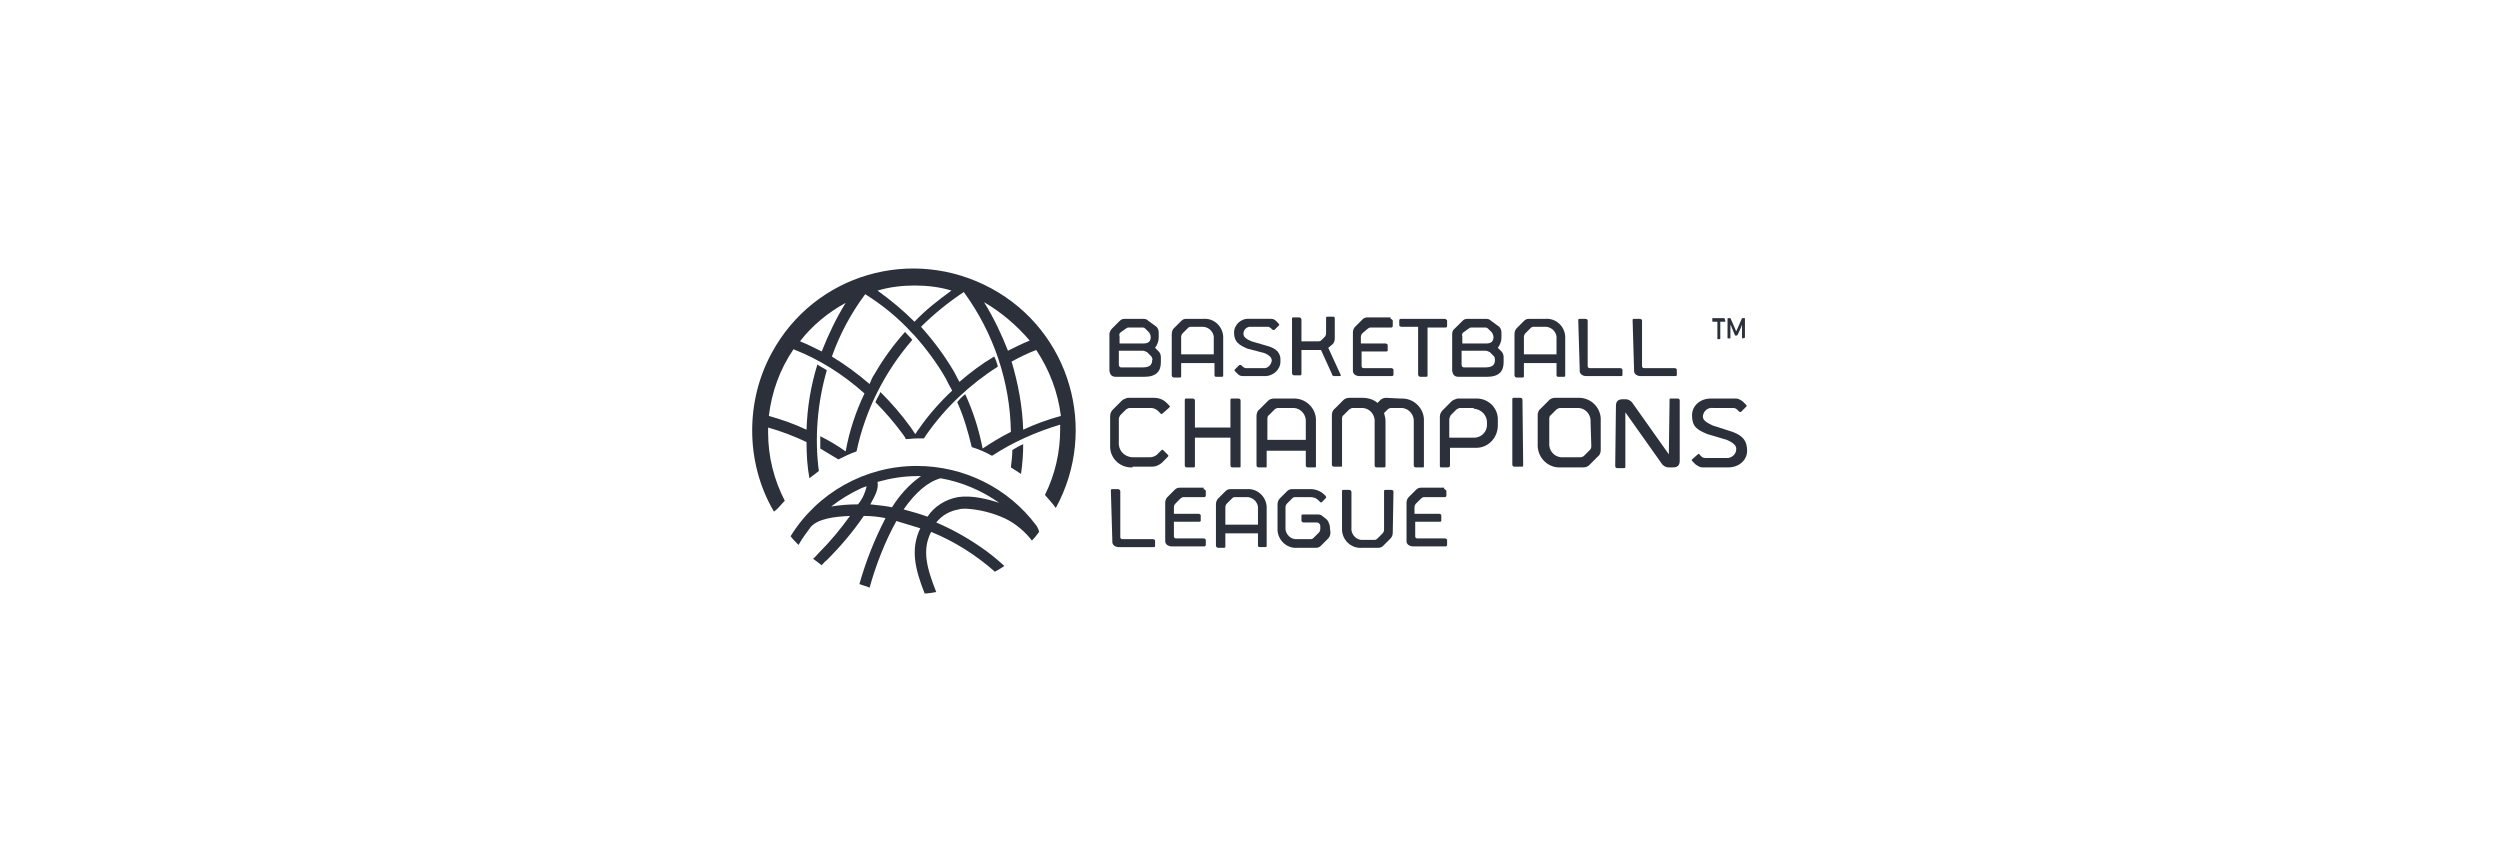 <?xml version="1.0" encoding="UTF-8"?>
<!-- Generator: Adobe Illustrator 27.1.1, SVG Export Plug-In . SVG Version: 6.00 Build 0)  -->
<svg xmlns="http://www.w3.org/2000/svg" xmlns:xlink="http://www.w3.org/1999/xlink" version="1.1" id="Layer_1" x="0px" y="0px" viewBox="0 0 345 119" style="enable-background:new 0 0 345 119;" xml:space="preserve">
<style type="text/css">
	.st0{fill:#2B303A;}
	.st1{fill:none;stroke:#2B303A;stroke-width:1.953;stroke-miterlimit:10;}
	.st2{fill-rule:evenodd;clip-rule:evenodd;fill:#2B303A;}
	.st3{fill:#FFFFFF;}
	.st4{fill:#616365;}
</style>
<g>
	<g>
		<path class="st0" d="M143,72.5c-3.9-5.2-10-8.2-16.5-8.2c-7.1,0-13.7,3.7-17.4,9.7c0.3,0.4,0.7,0.8,1.1,1.2    c0.5-0.9,1.1-1.7,1.7-2.5l0,0c1-1.1,3.1-1.4,5.4-1.5c-1.3,1.8-2.7,3.5-4.3,5.1c-0.3,0.3-0.5,0.6-0.8,0.8c0.4,0.3,0.8,0.6,1.2,0.9    c0.2-0.2,0.4-0.5,0.7-0.7c1.9-1.9,3.6-3.9,5.1-6.1c1,0,2,0.1,3,0.3c-1.5,2.9-2.7,5.9-3.6,9.1c0.5,0.2,1,0.3,1.4,0.5    c0.9-3.2,2.1-6.3,3.7-9.2l3.3,1c-1.4,2.9-0.7,5.7,0.6,9c0.5,0,1-0.1,1.6-0.2c-1.3-3.3-2-5.8-0.7-8.3c3.2,1.3,6.2,3.2,8.8,5.5    c0.5-0.3,0.9-0.5,1.3-0.8c-1.1-1-2.2-1.9-3.4-2.7c-1.9-1.3-3.9-2.4-6-3.3c0.8-1,1.9-1.6,3.1-1.8c0.3-0.1,0.7-0.1,1-0.1    c1.9,0.1,3.8,0.6,5.5,1.4c1.4,0.7,2.7,1.8,3.6,3c0.4-0.4,0.7-0.8,1-1.2C143.3,72.9,143,72.5,143,72.5 M118.4,69.6L118.4,69.6    c-1.3,0-2.5,0.1-3.7,0.3c1.3-1,2.6-1.8,4.1-2.5c0.2-0.1,0.5-0.2,0.8-0.3C119.4,68,119,68.9,118.4,69.6 M123.1,70    c-1-0.2-2.1-0.3-3-0.4c0.6-1.1,1.2-2.1,1-3.1c1.8-0.5,3.6-0.8,5.5-0.8c0.1,0,0.4,0,0.5,0C125.4,66.9,124.1,68.4,123.1,70     M132.2,68.6c-1.7,0.3-3.3,1.3-4.2,2.7c-1.1-0.4-2.2-0.7-3.3-1c1.6-2.3,3.3-3.8,5.1-4.3c2.9,0.5,5.7,1.7,8.1,3.4    C136.4,68.9,134.1,68.3,132.2,68.6"></path>
		<path class="st0" d="M153.3,67.7c0-0.1,0-0.2,0.2-0.2h0.8c0.1,0,0.3,0.1,0.3,0.3c0,0,0,0,0,0l0,6.3c0,0.2,0.1,0.3,0.3,0.3h4.2    c0.1,0,0.3,0.1,0.3,0.2c0,0,0,0,0,0l0,0.7c0,0.1,0,0.2-0.2,0.2h-4.8c-0.5,0-0.9-0.3-0.9-0.7c0-0.1,0-0.1,0-0.2L153.3,67.7z"></path>
		<path class="st0" d="M166.1,67.5c0.1,0,0.2,0.1,0.3,0.2c0,0,0,0,0,0v0.7c0,0.1-0.1,0.2-0.2,0.2h-2.9c-0.1,0-0.3,0.1-0.4,0.2    l-0.7,0.7c-0.1,0.1-0.2,0.3-0.2,0.5l0,0.9h3.4c0.1,0,0.3,0.1,0.3,0.2c0,0,0,0,0,0v0.7c0,0.1,0,0.2-0.2,0.2H162l0,2    c0,0.2,0.1,0.3,0.3,0.3h3.8c0.1,0,0.3,0.1,0.3,0.2l0,0.7c0,0.1-0.1,0.2-0.2,0.2h-4.5c-0.5,0-0.9-0.3-0.9-0.7c0-0.1,0-0.1,0-0.2    l0-5.1c0-0.3,0.1-0.6,0.3-0.8l1-1c0.2-0.2,0.4-0.3,0.7-0.3H166.1z"></path>
		<path class="st0" d="M172.1,67.5c1.4-0.1,2.6,1,2.7,2.4c0,0.1,0,0.2,0,0.2l0,5.2c0,0.1,0,0.2-0.2,0.2h-0.8c-0.1,0-0.2-0.1-0.2-0.2    c0,0,0,0,0,0l0-1.7h-4.5l0,1.8c0,0.1,0,0.2-0.2,0.2h-0.8c-0.1,0-0.3-0.1-0.3-0.3c0,0,0,0,0,0l0-5.7c0-0.3,0.1-0.6,0.3-0.8l1-1    c0.2-0.2,0.4-0.3,0.7-0.3L172.1,67.5z M173.6,70.3c0.1-0.8-0.5-1.6-1.4-1.7c-0.1,0-0.2,0-0.3,0h-1.5c-0.2,0-0.3,0.1-0.4,0.2    l-0.7,0.7c-0.1,0.1-0.2,0.3-0.2,0.5l0,2.4h4.5L173.6,70.3z"></path>
		<path class="st0" d="M183.6,73.5c0,0.3-0.1,0.6-0.3,0.8l-1,1c-0.2,0.2-0.4,0.3-0.7,0.3h-2.6c-1.4,0.1-2.6-1-2.7-2.4    c0-0.1,0-0.2,0-0.2l0-3.4c0-0.3,0.1-0.6,0.3-0.8l1-1c0.2-0.2,0.4-0.3,0.7-0.3h2.6c0.7,0,1.4,0.3,1.9,0.8l0.1,0.1    c0.1,0.1,0.1,0.2,0.1,0.3l-0.6,0.6c-0.1,0.1-0.2,0-0.3-0.1l-0.2-0.2c-0.3-0.3-0.7-0.4-1.1-0.4h-2.1c-0.2,0-0.3,0.1-0.4,0.2    l-0.7,0.7c-0.1,0.1-0.2,0.3-0.2,0.5l0,2.7c-0.1,0.8,0.5,1.6,1.3,1.7c0.1,0,0.2,0,0.3,0h1.9c0.2,0,0.3-0.1,0.4-0.2l0.7-0.7    c0.1-0.1,0.2-0.3,0.2-0.5c0-0.1,0-0.2,0-0.3c0-0.1,0-0.3-0.1-0.4l-0.1-0.1c-0.1-0.1-0.2-0.1-0.4-0.1h-1.7c-0.1,0-0.3-0.1-0.3-0.2    c0,0,0,0,0,0l0-0.7c0-0.1,0-0.2,0.2-0.2h2.1c0.3,0,0.5,0.1,0.7,0.3l0.5,0.4c0.2,0.2,0.3,0.5,0.4,0.8L183.6,73.5z"></path>
		<path class="st0" d="M192.2,73.5c0,0.3-0.1,0.6-0.3,0.8l-1,1c-0.2,0.2-0.4,0.3-0.7,0.3h-2.3c-1.4,0.1-2.6-1-2.7-2.4    c0-0.1,0-0.1,0-0.2l0-5.2c0-0.1,0-0.2,0.2-0.2h0.8c0.1,0,0.3,0.1,0.3,0.3c0,0,0,0,0,0l0,4.9c-0.1,0.8,0.5,1.6,1.3,1.7    c0.1,0,0.2,0,0.3,0h1.6c0.2,0,0.3-0.1,0.4-0.2l0.7-0.7c0.1-0.1,0.2-0.3,0.2-0.5l0-5.3c0-0.1,0-0.2,0.2-0.2h0.8    c0.1,0,0.3,0.1,0.3,0.2c0,0,0,0,0,0L192.2,73.5z"></path>
		<path class="st0" d="M199.3,67.5c0.1,0,0.2,0.1,0.3,0.2c0,0,0,0,0,0l0,0.7c0,0.1-0.1,0.2-0.2,0.2h-2.9c-0.1,0-0.3,0.1-0.4,0.2    l-0.7,0.7c-0.1,0.1-0.2,0.3-0.2,0.5l0,0.9h3.4c0.1,0,0.3,0.1,0.3,0.2c0,0,0,0,0,0v0.7c0,0.1,0,0.2-0.2,0.2h-3.4l0,2    c0,0.2,0.1,0.3,0.3,0.3h3.8c0.1,0,0.3,0.1,0.3,0.2l0,0.7c0,0.1-0.1,0.2-0.2,0.2h-4.5c-0.5,0-0.9-0.3-0.9-0.7c0-0.1,0-0.1,0-0.2    l0-5.1c0-0.3,0.1-0.6,0.3-0.8l1-1c0.2-0.2,0.4-0.3,0.7-0.3H199.3z"></path>
		<path class="st0" d="M159.6,45.1c0.2,0.2,0.3,0.5,0.3,0.8l0,0.7c0,0.5-0.2,1-0.5,1.4l0.5,0.5c0.2,0.2,0.3,0.5,0.3,0.8l0,0.7    c0,1.2-0.6,2-2.3,2h-3.9c-0.6,0-0.8-0.3-0.9-0.8l0-5.1c0-0.3,0.2-0.6,0.4-0.8l1-1c0.2-0.2,0.4-0.3,0.7-0.3h2.6    c0.3,0,0.5,0.1,0.7,0.3L159.6,45.1z M158.9,49.2l-0.6-0.6c-0.2-0.1-0.4-0.2-0.6-0.2h-3.3l0,1.9c0,0.2,0.1,0.4,0.3,0.4c0,0,0,0,0,0    l3,0c1,0,1.3-0.4,1.3-1C159.1,49.6,159,49.4,158.9,49.2 M154.6,45.9c-0.1,0.1-0.2,0.3-0.1,0.5l0,1h3.3c0.7,0,1-0.3,1-0.9    c0-0.2-0.1-0.4-0.2-0.6l-0.5-0.5c-0.1-0.1-0.2-0.2-0.4-0.2h-2c-0.1,0-0.3,0.1-0.4,0.2L154.6,45.9z"></path>
		<path class="st0" d="M166.1,44c1.4-0.1,2.6,1,2.7,2.4c0,0.1,0,0.2,0,0.2l0,5.2c0,0.1,0,0.2-0.2,0.2h-0.8c-0.1,0-0.2-0.1-0.2-0.2    c0,0,0,0,0,0l0-1.7H163l0,1.8c0,0.1,0,0.2-0.2,0.2h-0.8c-0.1,0-0.3-0.1-0.3-0.3c0,0,0,0,0,0l0-5.7c0-0.3,0.1-0.6,0.3-0.8l1-1    c0.2-0.2,0.4-0.3,0.7-0.3H166.1z M167.5,46.8c0.1-0.8-0.5-1.6-1.4-1.7c-0.1,0-0.2,0-0.3,0h-1.5c-0.2,0-0.3,0.1-0.4,0.2l-0.7,0.7    c-0.1,0.1-0.2,0.3-0.2,0.5l0,2.4h4.5L167.5,46.8z"></path>
		<path class="st0" d="M175.1,47.8c0.9,0.3,1.7,0.8,1.6,2.1c0,1.1-1,2-2.1,2c0,0-0.1,0-0.1,0h-3c-0.3,0-0.5-0.1-0.7-0.3l-0.3-0.3    c-0.1-0.1-0.2-0.2-0.1-0.3l0.6-0.6c0.1-0.1,0.2,0,0.3,0l0.2,0.2c0.1,0.1,0.3,0.2,0.4,0.2h2.4c0.6,0.1,1.1-0.4,1.2-1    c0,0,0-0.1,0-0.1c0-0.4-0.5-0.8-1.1-1l-2.3-0.6c-1.1-0.5-1.8-0.9-1.8-2.2c0-1.1,1-2,2.1-1.9c0,0,0.1,0,0.1,0h2.9    c0.3,0,0.5,0.1,0.7,0.3l0.3,0.3c0.1,0.1,0.2,0.2,0.1,0.3l-0.6,0.6c-0.1,0.1-0.2,0-0.3,0l-0.2-0.2c-0.1-0.1-0.3-0.2-0.4-0.2h-2.3    c-0.6-0.1-1.1,0.4-1.1,0.9c0,0,0,0.1,0,0.1c0,0.4,0.4,0.7,1.1,1L175.1,47.8z"></path>
		<path class="st0" d="M184.2,46.7c0,0.3-0.1,0.6-0.3,0.8l-0.6,0.5l1.7,3.7c0.1,0.1,0,0.2-0.1,0.2h-0.8c-0.1,0-0.3-0.1-0.3-0.3    l-1.5-3.3h-2.7l0,3.3c0,0.1,0,0.2-0.2,0.2h-0.8c-0.1,0-0.3-0.1-0.3-0.3c0,0,0,0,0,0l0-7.5c0-0.1,0-0.2,0.2-0.2h0.8    c0.1,0,0.3,0.1,0.3,0.3l0,3h2.4c0.2,0,0.3-0.1,0.4-0.2l0.4-0.4c0.1-0.1,0.2-0.3,0.2-0.5l0-2.1c0-0.1,0-0.2,0.2-0.2h0.8    c0.1,0,0.2,0.1,0.2,0.2c0,0,0,0,0,0L184.2,46.7z"></path>
		<path class="st0" d="M191.9,44c0.1,0,0.2,0.1,0.3,0.2c0,0,0,0,0,0V45c0,0.1-0.1,0.2-0.2,0.2h-2.9c-0.1,0-0.3,0.1-0.4,0.2L188,46    c-0.1,0.1-0.2,0.3-0.2,0.5l0,0.9h3.4c0.1,0,0.3,0.1,0.3,0.2c0,0,0,0,0,0v0.7c0,0.1,0,0.2-0.2,0.2h-3.4l0,2c0,0.2,0.1,0.3,0.3,0.3    h3.8c0.1,0,0.3,0.1,0.3,0.2l0,0.7c0,0.1-0.1,0.2-0.2,0.2h-4.5c-0.5,0-0.9-0.3-0.9-0.7c0-0.1,0-0.1,0-0.2l0-5.1    c0-0.3,0.1-0.6,0.3-0.8l1-1c0.2-0.2,0.4-0.3,0.7-0.3H191.9z"></path>
		<path class="st0" d="M199.4,44c0.1,0,0.2,0.1,0.3,0.2c0,0,0,0,0,0V45c0,0.1-0.1,0.2-0.2,0.2H197l0,6.6c0,0.1,0,0.2-0.2,0.2h-0.8    c-0.1,0-0.3-0.1-0.3-0.3c0,0,0,0,0,0l0-6.6h-2.3c-0.1,0-0.3-0.1-0.3-0.2c0,0,0,0,0,0l0-0.7c0-0.1,0.1-0.2,0.2-0.2L199.4,44z"></path>
		<path class="st0" d="M206.9,45.1c0.2,0.2,0.3,0.5,0.3,0.8l0,0.7c0,0.5-0.2,1-0.5,1.4l0.5,0.5c0.2,0.2,0.3,0.5,0.3,0.8l0,0.7    c0,1.2-0.6,2-2.3,2h-3.9c-0.6,0-0.8-0.3-0.9-0.8l0-5.1c0-0.3,0.1-0.6,0.4-0.8l1-1c0.2-0.2,0.4-0.3,0.7-0.3h2.6    c0.3,0,0.5,0.1,0.7,0.3L206.9,45.1z M206.2,49.2l-0.6-0.6c-0.2-0.1-0.4-0.2-0.6-0.2h-3.3l0,1.9c0,0.2,0.1,0.4,0.3,0.4c0,0,0,0,0,0    l3,0c1,0,1.3-0.4,1.3-1C206.3,49.6,206.3,49.4,206.2,49.2 M201.9,45.9c-0.1,0.1-0.2,0.3-0.1,0.5l0,1h3.3c0.7,0,1-0.3,1-0.9    c0-0.2-0.1-0.4-0.2-0.6l-0.5-0.5c-0.1-0.1-0.2-0.2-0.4-0.2h-2c-0.1,0-0.3,0.1-0.4,0.2L201.9,45.9z"></path>
		<path class="st0" d="M213.3,44c1.4-0.1,2.6,1,2.7,2.4c0,0.1,0,0.2,0,0.2l0,5.2c0,0.1,0,0.2-0.2,0.2H215c-0.1,0-0.2-0.1-0.2-0.2    c0,0,0,0,0,0l0-1.7h-4.5l0,1.8c0,0.1,0,0.2-0.2,0.2h-0.8c-0.1,0-0.3-0.1-0.3-0.3c0,0,0,0,0,0l0-5.7c0-0.3,0.1-0.6,0.3-0.8l1-1    c0.2-0.2,0.4-0.3,0.7-0.3H213.3z M214.8,46.8c0.1-0.8-0.5-1.6-1.4-1.7c-0.1,0-0.2,0-0.3,0h-1.5c-0.2,0-0.3,0.1-0.4,0.2l-0.7,0.7    c-0.1,0.1-0.2,0.3-0.2,0.5l0,2.4h4.5L214.8,46.8z"></path>
		<path class="st0" d="M217.8,44.2c0-0.1,0-0.2,0.2-0.2h0.8c0.1,0,0.3,0.1,0.3,0.2c0,0,0,0,0,0l0,6.3c0,0.2,0.1,0.3,0.3,0.3h4.2    c0.1,0,0.3,0.1,0.3,0.2c0,0,0,0,0,0l0,0.7c0,0.1,0,0.2-0.2,0.2h-4.8c-0.5,0-0.9-0.3-0.9-0.7c0-0.1,0-0.1,0-0.2L217.8,44.2z"></path>
		<path class="st0" d="M225.3,44.2c0-0.1,0-0.2,0.2-0.2h0.8c0.1,0,0.3,0.1,0.3,0.2c0,0,0,0,0,0l0,6.3c0,0.2,0.1,0.3,0.3,0.3h4.2    c0.1,0,0.3,0.1,0.3,0.2c0,0,0,0,0,0l0,0.7c0,0.1,0,0.2-0.2,0.2h-4.8c-0.5,0-0.9-0.3-0.9-0.7c0-0.1,0-0.1,0-0.2L225.3,44.2z"></path>
		<path class="st0" d="M139.5,64.5c0.5,0.3,0.9,0.6,1.4,0.9c0.2-1.4,0.3-2.7,0.3-4.1c-0.5,0.2-1,0.5-1.5,0.8    C139.7,62.9,139.6,63.7,139.5,64.5"></path>
		<path class="st0" d="M108.3,69.1c-1.5-2.9-2.3-6.1-2.3-9.4c0-0.2,0-0.5,0-0.7c1.8,0.5,3.6,1.2,5.3,2c0,1.7,0.1,3.4,0.4,5    c0.4-0.3,0.9-0.7,1.3-1c-0.6-4.6-0.2-9.4,1.1-13.9c-0.4-0.3-0.9-0.5-1.3-0.8c-0.9,2.9-1.4,5.9-1.5,9c-1.7-0.8-3.4-1.4-5.2-1.9    c0.4-3.3,1.5-6.4,3.4-9.2c3.6,1.4,6.9,3.5,9.8,6.1c-1.2,2.5-2.1,5.2-2.6,8c-1.1-0.8-2.3-1.5-3.5-2.1c0,0.2,0,0.4,0,0.6    c0,0.4,0,0.7,0,1.1c0.8,0.5,1.7,1,2.5,1.5c0.8-0.4,1.6-0.8,2.5-1.1c1.2-5.7,3.9-11,7.7-15.4c-0.3-0.4-0.7-0.7-1-1.1    c-1.6,1.8-3,3.7-4.2,5.8c-0.3,0.4-0.5,0.9-0.7,1.4c-1.6-1.4-3.4-2.7-5.2-3.8c1.1-3.1,2.6-5.9,4.6-8.6c0,0,0,0,0,0    c2.4,1.5,4.6,3.3,6.5,5.4c0.1,0.1,0.2,0.2,0.3,0.3c1.6,1.8,3.1,3.8,4.3,5.9c0.3,0.6,0.6,1.2,0.9,1.7c-1.7,1.6-3.3,3.4-4.6,5.3    c-0.2,0.2-0.3,0.5-0.5,0.7c-0.2-0.3-0.4-0.6-0.6-0.9c-1.3-1.8-2.7-3.4-4.2-4.9c-0.2,0.5-0.5,0.9-0.7,1.4c1.3,1.3,2.6,2.8,3.7,4.3    c0.2,0.3,0.4,0.5,0.5,0.8c0.5,0,1-0.1,1.6-0.1c0.3,0,0.6,0,0.9,0c0.1-0.2,0.3-0.4,0.4-0.6c2.6-3.7,6-6.9,9.8-9.3    c-0.1-0.5-0.3-1-0.5-1.4c-1.7,1-3.3,2.2-4.8,3.5c-0.3-0.5-0.5-1-0.8-1.5c-1.3-2.2-2.8-4.2-4.5-6.1c1.8-1.8,3.8-3.4,5.9-4.8    c0,0,0,0,0,0c4.1,5.6,6.4,12.4,6.5,19.3c-1.4,0.7-2.7,1.5-3.9,2.3c-0.5-2.6-1.3-5.1-2.4-7.5c-0.4,0.3-0.8,0.7-1.1,1.1    c0.9,2,1.5,4.1,2,6.2c1,0.3,1.9,0.7,2.8,1.2c2.9-1.9,6.1-3.3,9.4-4.3c0,0.2,0,0.5,0,0.7c0,3.1-0.7,6.2-2.1,9    c0.5,0.6,1,1.1,1.5,1.8c5.9-10.8,2-24.4-8.9-30.3s-24.4-2-30.3,8.9c-1.8,3.3-2.7,7-2.7,10.7c0,3.9,1,7.8,3,11.2    C107.4,70.2,107.8,69.6,108.3,69.1 M146.4,57.4c-1.8,0.5-3.5,1.1-5.2,1.9c-0.1-3.2-0.7-6.4-1.6-9.4c1.1-0.6,2.3-1.2,3.4-1.6    C144.8,51,146,54.1,146.4,57.4 M142.1,47c-1,0.4-2,0.9-3,1.4c-0.9-2.3-2-4.6-3.3-6.7C138.2,43.1,140.3,44.9,142.1,47 M126.2,39.4    c1.7,0,3.5,0.2,5.1,0.7c-1.8,1.3-3.6,2.7-5.1,4.3c-1.6-1.6-3.3-3-5.1-4.3C122.8,39.6,124.5,39.4,126.2,39.4 M116.7,41.8    c-1.3,2.1-2.4,4.4-3.3,6.7c-1-0.5-2-1-3-1.4C112.1,44.9,114.3,43.1,116.7,41.8"></path>
		<path class="st0" d="M156.3,64.5c-1.6,0.1-3-1.1-3.1-2.7c0-0.1,0-0.3,0-0.4l0-4c0-0.4,0.2-0.7,0.4-0.9l1.2-1.2    c0.2-0.2,0.5-0.3,0.8-0.4h3.6c0.7,0,1.3,0.2,1.8,0.7l0.4,0.4c0.1,0.1,0,0.2-0.1,0.3l-0.8,0.7c-0.1,0.1-0.2,0.2-0.3,0.1l-0.4-0.4    c-0.2-0.2-0.6-0.4-0.9-0.4h-3c-0.2,0-0.3,0.1-0.5,0.2l-0.8,0.8c-0.1,0.2-0.2,0.3-0.2,0.5l0,3.2c-0.1,1.1,0.7,2,1.8,2.1    c0.1,0,0.2,0,0.3,0h2.2c0.3,0,0.6-0.1,0.9-0.3l0.6-0.6c0.1-0.1,0.2-0.2,0.3-0.1l0.7,0.7c0.1,0.1,0,0.2-0.1,0.3l-0.8,0.8    c-0.4,0.3-0.8,0.5-1.3,0.5H156.3z"></path>
		<path class="st0" d="M170.9,55c0.2,0,0.3,0.1,0.3,0.3c0,0,0,0,0,0l0,9c0,0.2,0,0.2-0.2,0.2h-0.9c-0.2,0-0.3-0.1-0.3-0.3    c0,0,0,0,0,0l0-3.8h-4.9l0,3.9c0,0.2-0.1,0.2-0.2,0.2h-0.9c-0.2,0-0.3-0.1-0.3-0.3c0,0,0,0,0,0l0-9c0-0.2,0.1-0.2,0.2-0.2h0.9    c0.2,0,0.3,0.1,0.3,0.3c0,0,0,0,0,0l0,3.7h4.9l0-3.8c0-0.2,0.1-0.2,0.2-0.2H170.9z"></path>
		<path class="st0" d="M178.4,55c1.7-0.1,3.1,1.2,3.2,2.8c0,0.1,0,0.2,0,0.3l0,6.2c0,0.2,0,0.2-0.2,0.2h-0.9c-0.2,0-0.3-0.1-0.3-0.3    c0,0,0,0,0,0l0-2h-5.4l0,2.1c0,0.2,0,0.2-0.2,0.2h-0.9c-0.2,0-0.3-0.1-0.3-0.3c0,0,0,0,0,0l0-6.8c0-0.3,0.1-0.7,0.4-0.9l1.2-1.2    c0.2-0.2,0.5-0.3,0.8-0.3H178.4z M180.2,58.3c0.1-1-0.6-1.9-1.6-2c-0.1,0-0.2,0-0.4,0h-1.8c-0.2,0-0.4,0.1-0.5,0.2l-0.8,0.8    c-0.2,0.1-0.2,0.4-0.2,0.6l0,2.8h5.3L180.2,58.3z"></path>
		<path class="st0" d="M193.3,55c1.7-0.1,3.1,1.2,3.2,2.8c0,0.1,0,0.2,0,0.3l0,6.2c0,0.2,0,0.2-0.2,0.2h-0.9c-0.2,0-0.3-0.1-0.3-0.3    c0,0,0,0,0,0l0-5.9c0.1-1-0.6-1.9-1.6-2c-0.1,0-0.2,0-0.4,0H192c-0.2,0-0.4,0.1-0.5,0.2L191,57c0.1,0.4,0.2,0.7,0.2,1.1l0,6.2    c0,0.2-0.1,0.2-0.2,0.2H190c-0.2,0-0.3-0.1-0.3-0.3c0,0,0,0,0,0l0-5.9c0.1-1-0.6-1.9-1.6-2c-0.1,0-0.2,0-0.4,0h-1    c-0.2,0-0.3,0.1-0.5,0.2l-0.8,0.8c-0.2,0.1-0.2,0.4-0.2,0.6l0,6.3c0,0.2,0,0.2-0.2,0.2h-0.9c-0.2,0-0.3-0.1-0.3-0.3c0,0,0,0,0,0    l0-6.8c0-0.3,0.1-0.7,0.4-0.9l1.2-1.2c0.2-0.2,0.5-0.3,0.8-0.3h1.8c0.8,0,1.5,0.2,2.1,0.7l0.4-0.4c0.2-0.2,0.5-0.3,0.8-0.3    L193.3,55z"></path>
		<path class="st0" d="M203.6,55c1.6-0.1,3,1.1,3.1,2.7c0,0.1,0,0.2,0,0.4l0,0.6c0,1.7-1.3,3.1-3,3.1c-0.1,0-0.2,0-0.2,0h-3.4l0,2.4    c0,0.2-0.1,0.3-0.3,0.3c0,0,0,0,0,0h-0.9c-0.2,0-0.2-0.1-0.2-0.2l0-6.8c0-0.4,0.2-0.7,0.4-0.9l1.2-1.2c0.2-0.2,0.5-0.3,0.8-0.4    H203.6z M203.2,56.3h-1.7c-0.2,0-0.3,0.1-0.5,0.2l-0.8,0.8c-0.1,0.2-0.2,0.4-0.2,0.6l0,2.5h3.2c1,0.1,1.9-0.6,2-1.6    c0-0.1,0-0.2,0-0.3c0.1-1.1-0.7-2-1.8-2.1C203.4,56.3,203.3,56.3,203.2,56.3"></path>
		<path class="st0" d="M210.2,64.2c0,0.2-0.1,0.2-0.2,0.2H209c-0.2,0-0.3-0.1-0.3-0.3c0,0,0,0,0,0l0-9c0-0.2,0.1-0.2,0.2-0.2h0.9    c0.2,0,0.3,0.1,0.3,0.3c0,0,0,0,0,0L210.2,64.2z"></path>
		<path class="st0" d="M220.9,62.1c0,0.3-0.1,0.7-0.4,0.9l-1.2,1.2c-0.2,0.2-0.5,0.3-0.8,0.3h-3.1c-1.7,0.1-3.1-1.2-3.2-2.9    c0-0.1,0-0.2,0-0.3l0-4c0-0.3,0.1-0.7,0.4-0.9l1.2-1.2c0.2-0.2,0.5-0.3,0.8-0.3h3.1c1.7-0.1,3.1,1.2,3.2,2.8c0,0.1,0,0.2,0,0.3    L220.9,62.1z M219.5,58.3c0.1-1-0.6-1.9-1.6-2c-0.1,0-0.2,0-0.3,0h-2.3c-0.2,0-0.3,0.1-0.5,0.2l-0.8,0.8c-0.2,0.1-0.2,0.4-0.2,0.6    l0,3.2c-0.1,1,0.6,1.9,1.6,2c0.1,0,0.2,0,0.4,0h2.3c0.2,0,0.4-0.1,0.5-0.2l0.8-0.8c0.2-0.2,0.2-0.4,0.2-0.6L219.5,58.3z"></path>
		<path class="st0" d="M230.2,64.5c-0.3,0-0.6-0.2-0.8-0.4l-5.1-7.2l0,7.5c0,0.2-0.1,0.2-0.2,0.2h-0.9c-0.2,0-0.3-0.1-0.3-0.3    c0,0,0,0,0,0l0.1-8.3c0-0.6,0.3-0.9,0.9-0.9h0.5c0.3,0,0.6,0.2,0.8,0.4l5.1,7.2l0.1-7.5c0-0.2,0-0.2,0.2-0.2h0.9    c0.2,0,0.3,0.1,0.3,0.3c0,0,0,0,0,0l0,8.3c0,0.6-0.3,0.9-0.9,0.9H230.2z"></path>
		<path class="st0" d="M239.1,59.6c1,0.4,2,0.9,2,2.6c0,1.3-1.1,2.3-2.6,2.3h-3.6c-0.3,0-0.6-0.2-0.9-0.4l-0.4-0.4    c-0.1-0.1-0.2-0.2-0.1-0.3l0.8-0.7c0.1-0.1,0.2-0.1,0.3,0.1l0.2,0.2c0.1,0.1,0.3,0.2,0.5,0.2h2.9c0.7,0.1,1.4-0.5,1.4-1.2    c0,0,0-0.1,0-0.1c0-0.5-0.6-0.9-1.3-1.2l-2.7-0.8c-1.4-0.6-2.1-1-2.1-2.6c0-1.2,1-2.3,2.6-2.3h3.5c0.3,0,0.6,0.2,0.9,0.4l0.4,0.4    c0.1,0.1,0.2,0.2,0.1,0.3l-0.7,0.7c-0.1,0.1-0.2,0.1-0.4-0.1l-0.2-0.2c-0.1-0.1-0.3-0.2-0.5-0.2h-2.8c-0.7-0.1-1.3,0.4-1.4,1.1    c0,0,0,0.1,0,0.1c0,0.5,0.5,0.8,1.3,1.2L239.1,59.6z"></path>
		<path class="st0" d="M238,44C238.1,44,238.1,44,238,44l0.1,0.3c0,0.1,0,0.1-0.1,0.1h-0.6v2.3c0,0.1,0,0.1-0.1,0.1h-0.2    c-0.1,0-0.1,0-0.1-0.1v-2.3h-0.6c-0.1,0-0.1,0-0.1-0.1V44c0-0.1,0-0.1,0.1-0.1H238z"></path>
		<path class="st0" d="M240.8,46.6C240.8,46.6,240.7,46.7,240.8,46.6l-0.3,0.1c-0.1,0-0.1,0-0.1-0.1v-1.8c0,0-0.1,0.2-0.1,0.3    l-0.5,1.1c0,0-0.1,0.1-0.1,0.1h-0.2c-0.1,0-0.1,0-0.1-0.1l-0.5-1.2c0-0.1-0.1-0.2-0.1-0.2v1.8c0,0.1,0,0.1-0.1,0.1h-0.2    c-0.1,0-0.1,0-0.1-0.1V44c0-0.1,0-0.1,0.1-0.1h0.2c0,0,0.1,0,0.1,0l0.7,1.6c0,0.1,0.1,0.2,0.1,0.2c0,0,0.1-0.2,0.1-0.2l0.7-1.6    c0,0,0,0,0.1,0h0.2c0.1,0,0.1,0,0.1,0.1V46.6z"></path>
	</g>
</g>
</svg>
